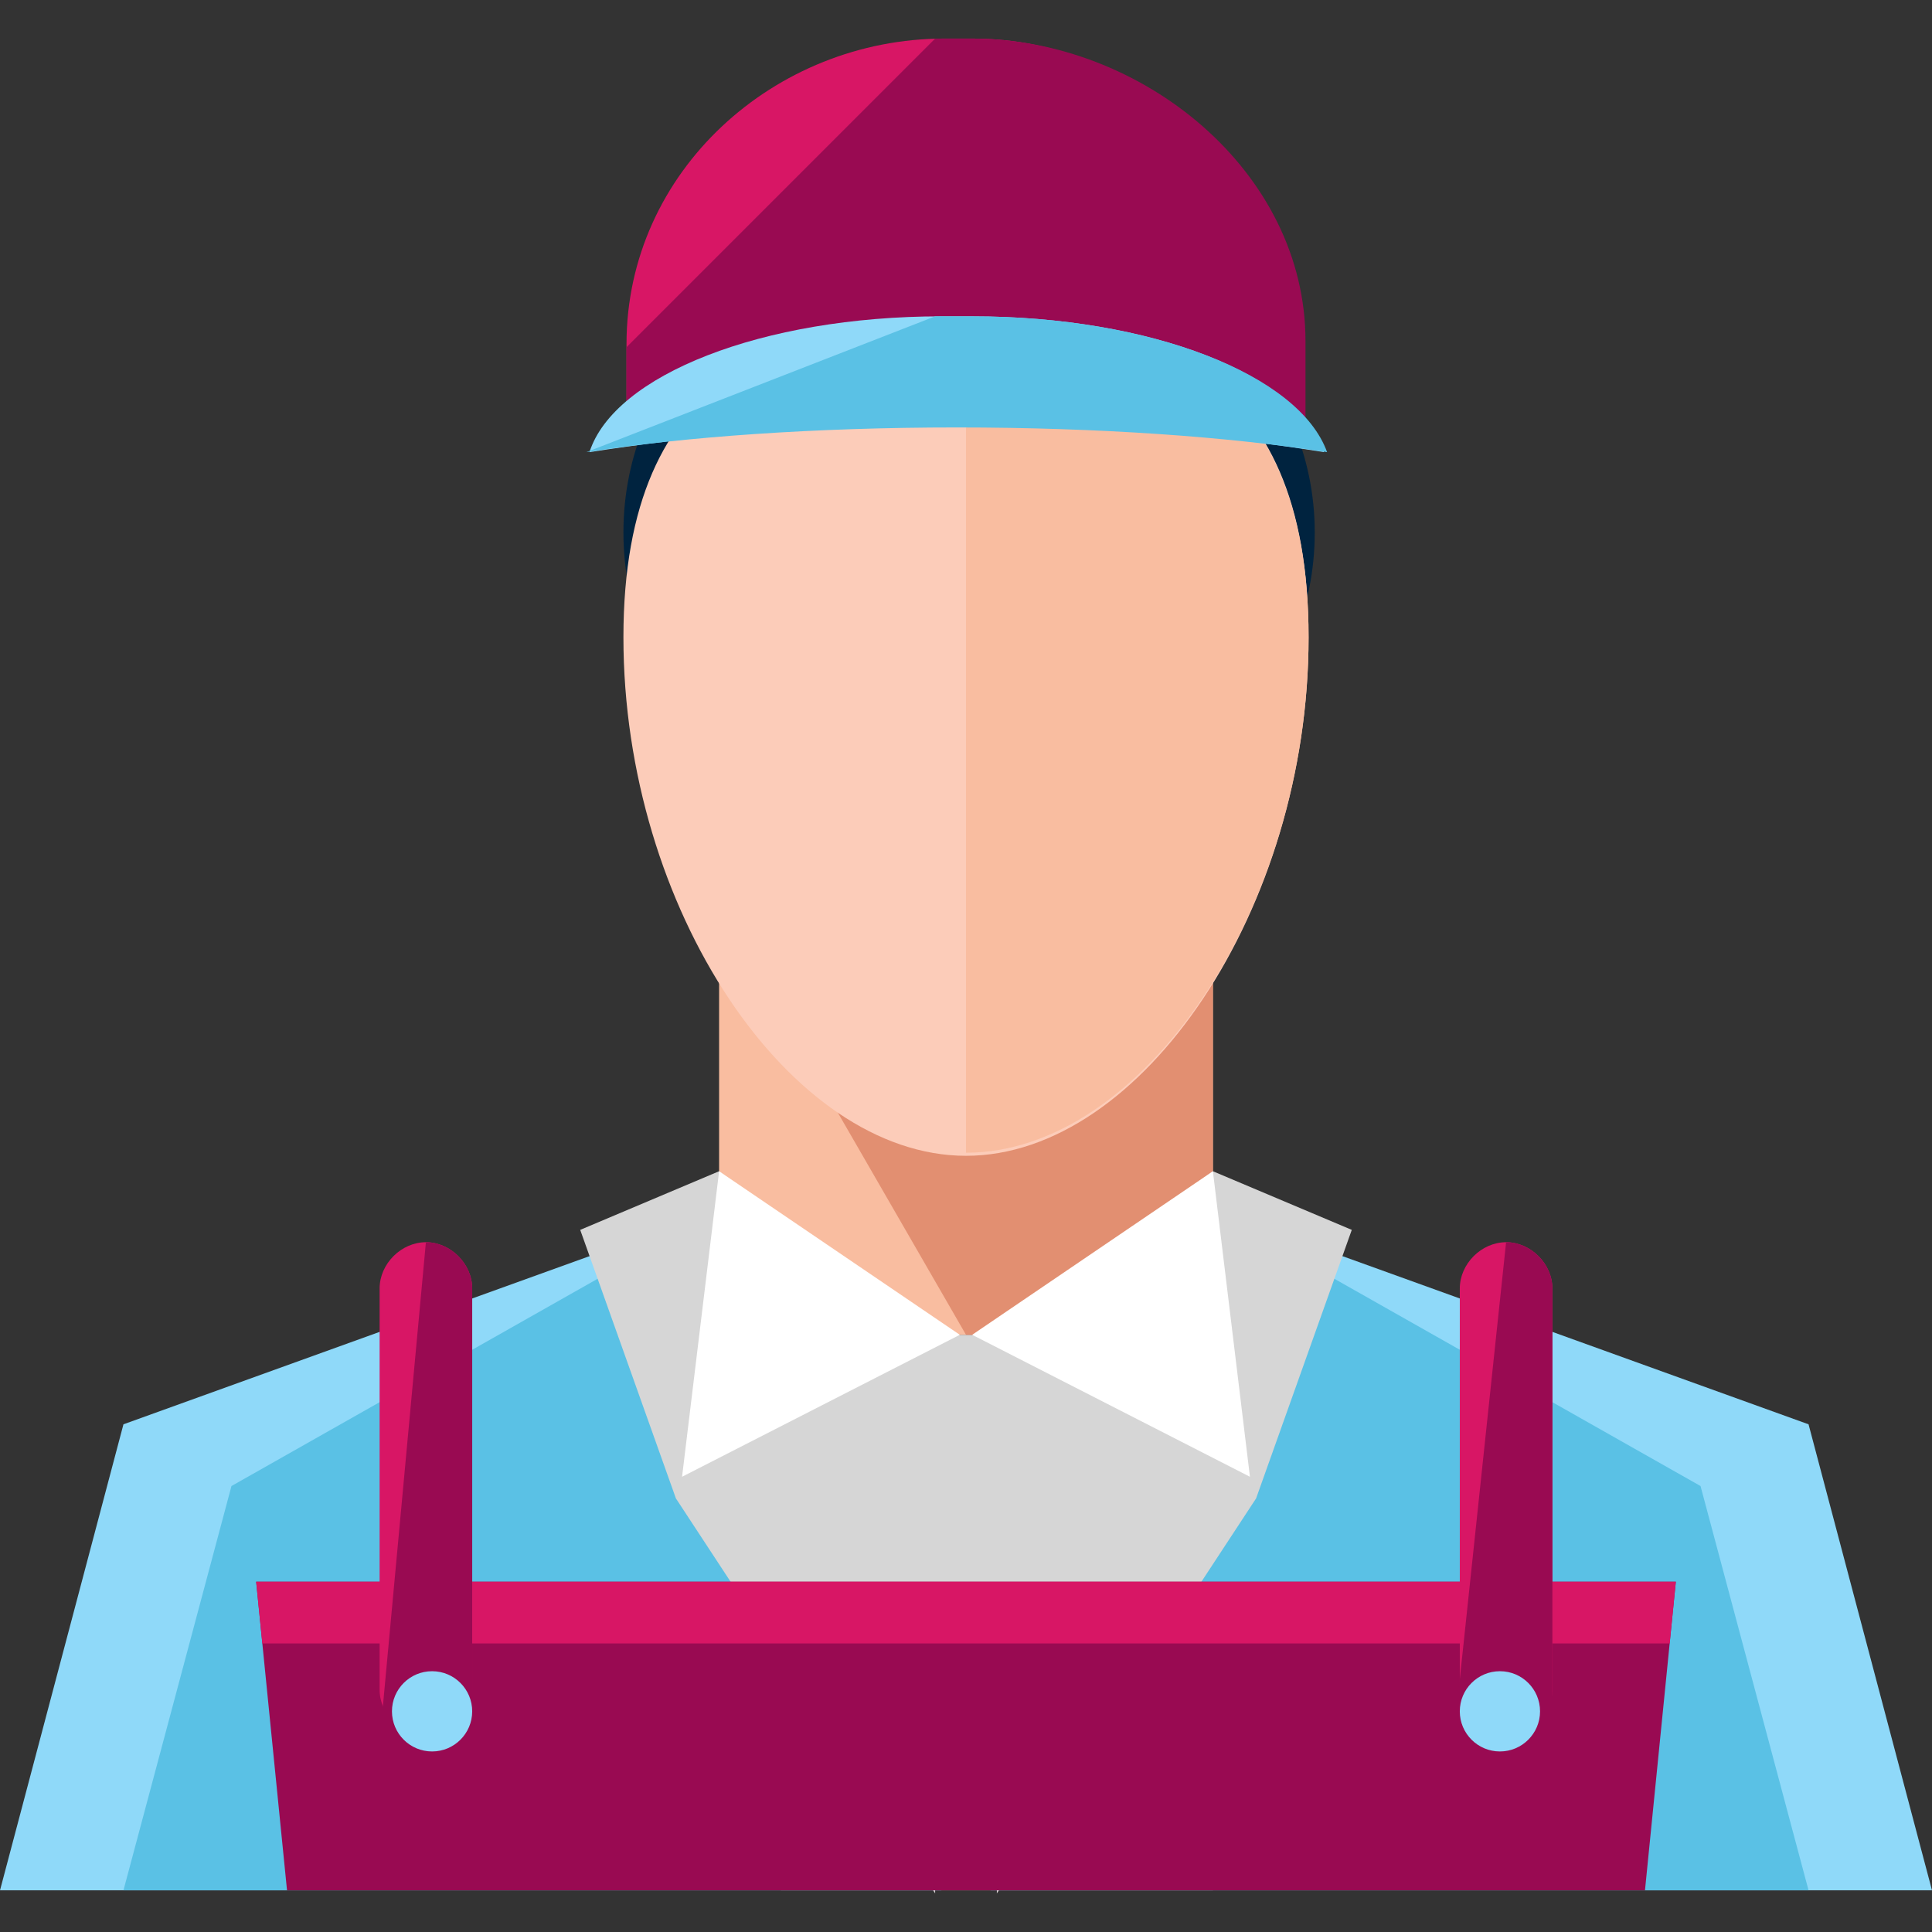 <?xml version="1.0" encoding="iso-8859-1"?>
<!-- Uploaded to: SVG Repo, www.svgrepo.com, Generator: SVG Repo Mixer Tools -->
<svg version="1.1" id="Layer_1" xmlns="http://www.w3.org/2000/svg" xmlns:xlink="http://www.w3.org/1999/xlink" 
	 viewBox="0 0 500.8 500.8" xml:space="preserve">
<rect x="0" y="0" width="500.8" height="500.8" fill="#333333" stroke="none"/>
<rect x="202.4" y="346" style="fill:#D6D6D6;" width="112" height="144"/>
<path style="fill:#00233F;" d="M340.8,138c0,40-32,72-72,72h-35.2c-40,0-72-32-72-72l0,0c0-40,32-72,72-72h35.2
	C308,66,340.8,98,340.8,138L340.8,138z"/>
<rect x="186.4" y="242" style="fill:#F9BDA0;" width="128" height="104"/>
<polygon style="fill:#E28F71;" points="314.4,346 250.4,346 190.4,242 314.4,242 "/>
<path style="fill:#FCCCB9;" d="M339.2,165.2c0,70.4-43.2,134.4-88.8,134.4s-88.8-64-88.8-134.4s43.2-82.4,88.8-82.4
	S339.2,94,339.2,165.2z"/>
<path style="fill:#F9BDA0;" d="M250.4,82.8c45.6,0,88.8,12,88.8,82.4S296,298.8,250.4,298.8"/>
<path style="fill:#00233F;" d="M282.4,74c0,8.8-7.2,16-16,16h-24c-8.8,0-16-7.2-16-16l0,0c0-8.8,7.2-16,16-16h24
	C275.2,58,282.4,65.2,282.4,74L282.4,74z"/>
<polygon style="fill:#8FD9F9;" points="187.2,313.2 32,369.2 0,490 244,490 "/>
<polygon style="fill:#5AC1E5;" points="187.2,313.2 60,385.2 32,490 244,490 "/>
<polygon style="fill:#D6D6D6;" points="186.4,303.6 150.4,318.8 175.2,388.4 242.4,490.8 242.4,345.2 "/>
<polygon style="fill:#FFFFFF;" points="186.4,303.6 248.8,346 176.8,382.8 "/>
<polygon style="fill:#8FD9F9;" points="313.6,313.2 468.8,369.2 500.8,490 256.8,490 "/>
<polygon style="fill:#5AC1E5;" points="313.6,313.2 440.8,385.2 468.8,490 256.8,490 "/>
<polygon style="fill:#D6D6D6;" points="314.4,303.6 350.4,318.8 325.6,388.4 258.4,490.8 258.4,345.2 "/>
<polygon style="fill:#FFFFFF;" points="314.4,303.6 252,346 324,382.8 "/>
<polygon style="fill:#990A52;" points="426.4,490 74.4,490 66.4,410 434.4,410 "/>
<g>
	<polygon style="fill:#D81665;" points="68,426 432.8,426 434.4,410 66.4,410 	"/>
	<path style="fill:#D81665;" d="M122.4,438c0,6.4-5.6,12-12,12l0,0c-6.4,0-12-5.6-12-12V334c0-6.4,5.6-12,12-12l0,0
		c6.4,0,12,5.6,12,12V438z"/>
</g>
<path style="fill:#990A52;" d="M110.4,322L110.4,322c6.4,0,12,5.6,12,12v108.8c0,6.4-4.8,12-11.2,12l0,0c-6.4,0-12-5.6-12-12"/>
<path style="fill:#D81665;" d="M402.4,438c0,6.4-5.6,12-12,12l0,0c-6.4,0-12-5.6-12-12V334c0-6.4,5.6-12,12-12l0,0
	c6.4,0,12,5.6,12,12V438z"/>
<path style="fill:#990A52;" d="M390.4,322L390.4,322c6.4,0,12,5.6,12,12v108.8c0,6.4-6.4,12-12.8,12l0,0c-6.4,0-12-5.6-12-12"/>
<g>
	<circle style="fill:#8FD9F9;" cx="112" cy="443.6" r="10.4"/>
	<circle style="fill:#8FD9F9;" cx="388.8" cy="443.6" r="10.4"/>
</g>
<path style="fill:#D81665;" d="M246.4,91.6c32,0,60,4.8,84,12.8v-16c0-44-34.4-78.4-78.4-78.4h-7.2c-44,0-82.4,34.4-82.4,79.2v16
	C186.4,96.4,214.4,91.6,246.4,91.6z"/>
<path style="fill:#990A52;" d="M162.4,90v14.4c24-8,52-12.8,84-12.8s68,12.8,92,20.8v-24c0-44-42.4-78.4-86.4-78.4h-9.6"/>
<path style="fill:#8FD9F9;" d="M248,110c36.8,0,70.4,3.2,95.2,7.2C336.8,97.2,298.4,82,252,82h-8c-46.4,0-84.8,15.2-91.2,35.2
	C178.4,113.2,211.2,110,248,110z"/>
<path style="fill:#5AC1E5;" d="M152,117.2c25.6-4,59.2-6.4,96-6.4s70.4,2.4,96,6.4c-7.2-20-45.6-35.2-92-35.2h-9.6"/>
</svg>
